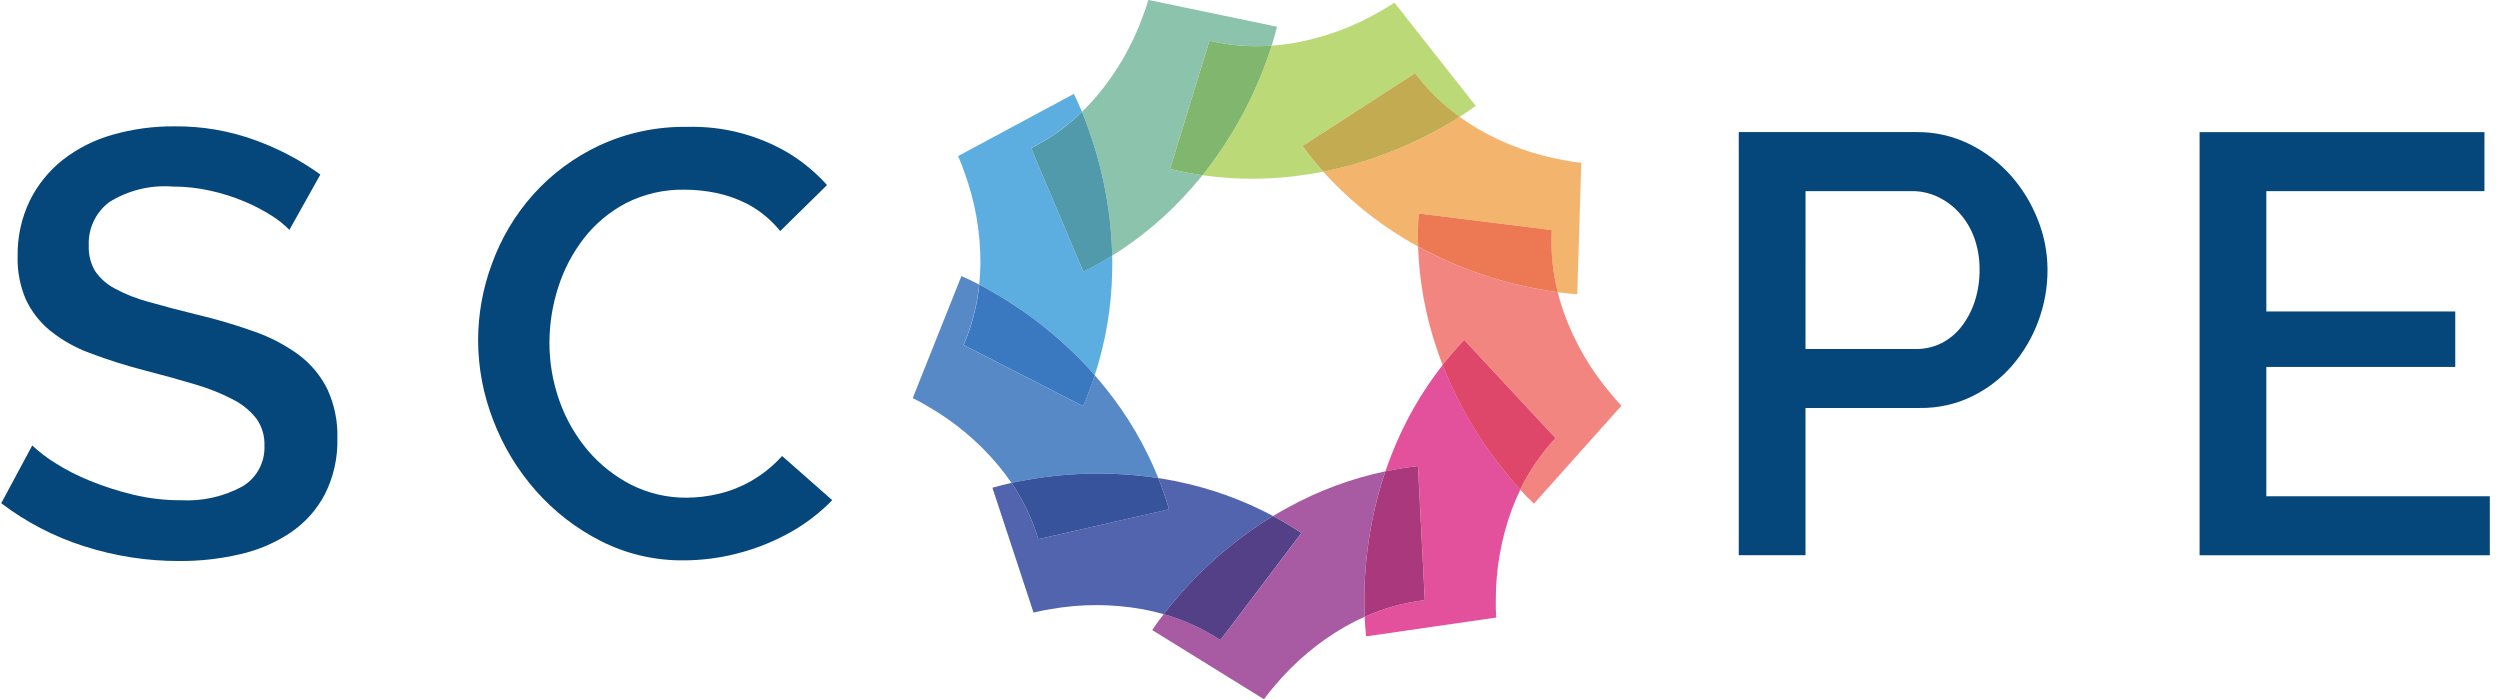 <svg width="143" height="40" viewBox="0 0 143 40" fill="none" xmlns="http://www.w3.org/2000/svg">
<g clip-path="url(#clip0_9427_858)">
<path d="M99.457 31.758V7.555H109.615C110.66 7.543 111.693 7.775 112.632 8.233C113.531 8.671 114.337 9.279 115.005 10.023C115.666 10.766 116.191 11.62 116.555 12.546C116.925 13.461 117.116 14.439 117.118 15.426C117.121 16.433 116.942 17.432 116.589 18.375C116.249 19.298 115.747 20.152 115.107 20.898C114.467 21.639 113.685 22.242 112.805 22.671C111.876 23.122 110.855 23.349 109.823 23.336H103.275V31.756L99.457 31.758ZM103.275 19.963H109.581C110.096 19.97 110.605 19.854 111.065 19.624C111.511 19.394 111.901 19.067 112.206 18.669C112.536 18.238 112.79 17.754 112.956 17.237C113.144 16.654 113.237 16.043 113.23 15.43C113.239 14.803 113.135 14.179 112.923 13.589C112.732 13.067 112.443 12.587 112.071 12.175C111.722 11.788 111.299 11.475 110.827 11.254C110.374 11.041 109.879 10.931 109.378 10.931H103.277L103.275 19.963Z" fill="#05467B"/>
<path d="M142.417 28.385V31.76H125.816V7.557H142.111V10.931H129.634V17.817H140.441V20.988H129.634V28.385H142.417Z" fill="#05467B"/>
<path d="M16.553 13.15C16.25 12.841 15.912 12.569 15.544 12.341C15.053 12.027 14.535 11.757 13.997 11.532C13.368 11.267 12.715 11.06 12.049 10.912C11.335 10.751 10.606 10.67 9.875 10.671C8.599 10.572 7.325 10.886 6.241 11.566C5.861 11.855 5.557 12.231 5.354 12.663C5.151 13.094 5.056 13.569 5.077 14.045C5.055 14.558 5.182 15.066 5.442 15.509C5.731 15.929 6.119 16.272 6.572 16.507C7.178 16.833 7.82 17.087 8.485 17.264C9.249 17.483 10.142 17.718 11.162 17.97C12.31 18.238 13.442 18.571 14.552 18.968C15.466 19.286 16.328 19.738 17.108 20.311C17.791 20.826 18.345 21.493 18.724 22.26C19.13 23.139 19.326 24.099 19.298 25.066C19.327 26.176 19.083 27.276 18.585 28.268C18.125 29.146 17.456 29.896 16.637 30.454C15.764 31.039 14.792 31.459 13.768 31.694C12.618 31.965 11.439 32.097 10.257 32.09C8.41 32.095 6.574 31.81 4.815 31.246C3.104 30.704 1.499 29.871 0.07 28.784L1.844 25.48C2.244 25.855 2.681 26.19 3.148 26.478C3.776 26.877 4.439 27.217 5.13 27.495C5.926 27.819 6.745 28.083 7.581 28.286C8.48 28.506 9.402 28.616 10.328 28.613C11.561 28.684 12.789 28.41 13.874 27.821C14.275 27.579 14.602 27.235 14.822 26.823C15.043 26.41 15.148 25.946 15.126 25.48C15.146 24.925 14.981 24.381 14.656 23.931C14.294 23.477 13.837 23.107 13.317 22.846C12.64 22.496 11.931 22.212 11.199 21.999C10.364 21.747 9.414 21.482 8.348 21.207C7.256 20.929 6.181 20.59 5.128 20.19C4.303 19.887 3.534 19.451 2.85 18.899C2.266 18.417 1.797 17.811 1.477 17.125C1.144 16.349 0.984 15.509 1.008 14.664C0.987 13.562 1.226 12.472 1.704 11.479C2.153 10.567 2.801 9.768 3.598 9.138C4.443 8.484 5.405 7.999 6.433 7.709C7.586 7.379 8.78 7.217 9.979 7.227C11.556 7.211 13.123 7.48 14.604 8.02C15.928 8.5 17.181 9.16 18.325 9.982L16.553 13.15Z" fill="#05467B"/>
<path d="M44.897 26.223L44.838 26.174L44.735 26.084L44.538 26.294C44.062 26.782 43.52 27.199 42.928 27.534C42.36 27.856 41.749 28.095 41.114 28.244C40.512 28.39 39.896 28.465 39.278 28.468C38.185 28.477 37.105 28.227 36.127 27.74C35.178 27.258 34.334 26.594 33.641 25.786C32.933 24.95 32.38 23.992 32.011 22.96C31.622 21.879 31.424 20.739 31.428 19.59C31.431 18.526 31.598 17.468 31.923 16.455C32.245 15.433 32.745 14.476 33.4 13.628C34.053 12.793 34.876 12.106 35.815 11.613C36.856 11.087 38.01 10.825 39.176 10.85C39.775 10.853 40.372 10.914 40.959 11.034C41.578 11.163 42.176 11.373 42.739 11.66C43.321 11.968 43.85 12.368 44.303 12.846C44.418 12.964 44.527 13.088 44.627 13.218L47.305 10.585C46.658 9.863 45.908 9.241 45.078 8.739C43.333 7.714 41.335 7.2 39.312 7.258C37.571 7.228 35.846 7.593 34.267 8.328C32.834 9 31.551 9.954 30.494 11.132C29.471 12.281 28.675 13.614 28.149 15.059C27.622 16.463 27.351 17.95 27.348 19.45C27.35 21.022 27.644 22.579 28.215 24.043C28.778 25.521 29.603 26.886 30.651 28.07C31.698 29.258 32.961 30.236 34.373 30.951C35.849 31.696 37.482 32.074 39.135 32.053C40.137 32.048 41.135 31.922 42.107 31.676C43.105 31.427 44.069 31.057 44.977 30.574C45.868 30.103 46.687 29.507 47.409 28.804C47.474 28.738 47.536 28.677 47.601 28.607L44.897 26.223Z" fill="#05467B"/>
<path d="M92.748 23.204C92.526 22.979 92.316 22.743 92.12 22.496C90.962 21.13 90.058 19.568 89.452 17.883C89.314 17.492 89.197 17.102 89.101 16.715C88.774 16.671 88.443 16.618 88.103 16.553C85.656 16.119 83.295 15.291 81.113 14.102C81.18 16.101 81.543 18.079 82.19 19.972C82.291 20.274 82.401 20.573 82.516 20.871C82.905 20.376 83.318 19.9 83.753 19.443L88.978 25.065C88.157 25.936 87.475 26.928 86.955 28.006C87.21 28.29 87.471 28.558 87.739 28.812L92.748 23.204Z" fill="#F38580"/>
<path d="M82.523 20.871C81.29 22.446 80.296 24.195 79.574 26.062C79.458 26.357 79.35 26.655 79.246 26.959C79.863 26.83 80.485 26.731 81.111 26.661L81.499 34.325C80.31 34.464 79.15 34.786 78.059 35.279C78.074 35.66 78.099 36.033 78.143 36.4L85.585 35.323C85.56 35.008 85.552 34.692 85.56 34.376C85.551 32.586 85.863 30.808 86.481 29.128C86.627 28.74 86.789 28.365 86.964 28.007C86.742 27.763 86.522 27.511 86.302 27.244C84.706 25.338 83.43 23.186 82.523 20.871Z" fill="#E3519C"/>
<path d="M83.753 19.445C83.317 19.902 82.905 20.378 82.516 20.873C83.423 23.187 84.699 25.338 86.294 27.244C86.513 27.512 86.734 27.766 86.955 28.006C87.475 26.928 88.157 25.936 88.978 25.064L83.753 19.445Z" fill="#DF476A"/>
<path d="M79.242 26.959C77.285 27.372 75.401 28.073 73.65 29.039C73.37 29.191 73.094 29.351 72.821 29.515C73.376 29.813 73.917 30.137 74.442 30.486L69.812 36.608C68.812 35.95 67.716 35.451 66.564 35.127C66.33 35.429 66.11 35.731 65.906 36.039L72.3 39.997C72.483 39.74 72.679 39.493 72.888 39.256C74.032 37.879 75.413 36.718 76.967 35.828C77.329 35.625 77.692 35.442 78.056 35.279C78.044 34.951 78.039 34.615 78.043 34.269C78.045 31.783 78.45 29.315 79.242 26.959Z" fill="#A85BA3"/>
<path d="M81.108 26.662C80.481 26.731 79.859 26.83 79.244 26.96C78.451 29.316 78.046 31.784 78.043 34.269C78.043 34.615 78.043 34.947 78.056 35.28C79.148 34.787 80.308 34.466 81.497 34.327L81.108 26.662Z" fill="#A9387D"/>
<path d="M72.819 29.515C71.053 28.574 69.159 27.899 67.196 27.513C66.884 27.45 66.57 27.395 66.254 27.344C66.489 27.928 66.695 28.523 66.872 29.129L59.391 30.842C59.048 29.696 58.53 28.61 57.855 27.622C57.482 27.707 57.119 27.792 56.766 27.899L59.118 35.041C59.424 34.961 59.733 34.898 60.045 34.851C61.807 34.532 63.612 34.532 65.374 34.851C65.782 34.927 66.178 35.02 66.56 35.13C66.763 34.869 66.973 34.609 67.199 34.347C68.799 32.443 70.697 30.812 72.819 29.515Z" fill="#5164AD"/>
<path d="M74.436 30.487C73.911 30.137 73.37 29.813 72.815 29.516C70.694 30.812 68.797 32.443 67.198 34.345C66.971 34.608 66.76 34.868 66.559 35.129C67.711 35.453 68.807 35.952 69.807 36.61L74.436 30.487Z" fill="#544087"/>
<path d="M66.256 27.346C65.509 25.49 64.491 23.755 63.235 22.198C63.037 21.949 62.832 21.705 62.623 21.465C62.426 22.063 62.2 22.652 61.945 23.23L55.112 19.734C55.587 18.635 55.888 17.469 56.007 16.278C55.668 16.101 55.329 15.939 54.995 15.789L52.207 22.773C52.492 22.909 52.77 23.059 53.039 23.224C54.594 24.112 55.977 25.271 57.123 26.646C57.386 26.967 57.63 27.293 57.853 27.623C58.175 27.553 58.503 27.489 58.846 27.433C61.295 27.004 63.797 26.975 66.256 27.346Z" fill="#5789C7"/>
<path d="M66.872 29.132C66.695 28.526 66.489 27.931 66.255 27.347C63.798 26.975 61.297 27.004 58.849 27.432C58.51 27.488 58.178 27.551 57.855 27.622C58.53 28.609 59.048 29.695 59.392 30.841L66.872 29.132Z" fill="#37539C"/>
<path d="M62.621 21.46C63.242 19.558 63.577 17.575 63.617 15.575C63.625 15.256 63.624 14.938 63.617 14.619C63.081 14.951 62.531 15.257 61.966 15.537L58.98 8.468C60.05 7.93 61.03 7.231 61.887 6.395C61.742 6.043 61.59 5.7 61.426 5.369L54.801 8.928C54.932 9.215 55.048 9.509 55.149 9.808C55.771 11.487 56.087 13.265 56.081 15.055C56.077 15.47 56.054 15.876 56.012 16.273C56.304 16.427 56.597 16.589 56.895 16.766C59.044 18.012 60.978 19.597 62.621 21.46Z" fill="#5CAEE1"/>
<path d="M61.95 23.23C62.203 22.652 62.429 22.064 62.627 21.465C60.983 19.601 59.049 18.016 56.898 16.77C56.6 16.593 56.305 16.432 56.016 16.277C55.897 17.469 55.595 18.635 55.121 19.734L61.95 23.23Z" fill="#3A78BF"/>
<path d="M63.618 14.624C65.316 13.566 66.847 12.262 68.163 10.755C68.374 10.517 68.578 10.272 68.779 10.024C68.157 9.935 67.539 9.815 66.924 9.666L69.18 2.33C70.345 2.606 71.545 2.701 72.739 2.611C72.855 2.247 72.959 1.887 73.045 1.529L65.683 -0.004C65.599 0.301 65.499 0.6 65.383 0.894C64.779 2.58 63.878 4.143 62.722 5.51C62.452 5.825 62.174 6.122 61.887 6.399C62.011 6.704 62.132 7.017 62.246 7.345C63.093 9.681 63.556 12.139 63.618 14.624Z" fill="#8CC3AD"/>
<path d="M61.968 15.543C62.533 15.26 63.083 14.954 63.619 14.624C63.557 12.14 63.094 9.682 62.247 7.346C62.132 7.019 62.013 6.705 61.888 6.4C61.031 7.237 60.05 7.936 58.98 8.473L61.968 15.543Z" fill="#509AAB"/>
<path d="M68.781 10.024C70.762 10.306 72.774 10.292 74.751 9.983C75.065 9.936 75.378 9.88 75.692 9.819C75.272 9.35 74.875 8.861 74.501 8.354L80.94 4.184C81.654 5.144 82.511 5.989 83.482 6.688C83.805 6.484 84.116 6.275 84.414 6.056L79.759 0.148C79.499 0.328 79.23 0.493 78.953 0.644C77.407 1.547 75.712 2.166 73.947 2.47C73.538 2.538 73.134 2.585 72.736 2.613C72.635 2.928 72.526 3.244 72.403 3.568C71.552 5.902 70.329 8.082 68.781 10.024Z" fill="#BCD978"/>
<path d="M69.182 2.33L66.926 9.666C67.539 9.816 68.157 9.935 68.781 10.024C70.331 8.081 71.556 5.9 72.409 3.566C72.531 3.242 72.64 2.926 72.741 2.611C71.547 2.701 70.347 2.606 69.182 2.33Z" fill="#80B66D"/>
<path d="M75.688 9.819C77.025 11.307 78.575 12.589 80.287 13.623C80.559 13.793 80.835 13.949 81.115 14.103C81.095 13.473 81.105 12.843 81.144 12.214L88.76 13.161C88.69 14.356 88.804 15.555 89.099 16.715C89.477 16.767 89.85 16.806 90.219 16.828L90.449 9.312C90.136 9.282 89.825 9.236 89.517 9.173C87.752 8.871 86.055 8.255 84.508 7.354C84.151 7.143 83.812 6.92 83.491 6.686C83.212 6.861 82.925 7.034 82.623 7.203C80.467 8.444 78.125 9.327 75.688 9.819Z" fill="#F3B46E"/>
<path d="M88.762 13.16L81.146 12.213C81.105 12.842 81.095 13.472 81.116 14.101C83.298 15.291 85.659 16.119 88.105 16.553C88.444 16.617 88.776 16.67 89.104 16.715C88.808 15.554 88.692 14.355 88.762 13.16Z" fill="#ED7854"/>
<path d="M80.943 4.184L74.504 8.353C74.877 8.862 75.274 9.35 75.695 9.819C78.131 9.327 80.471 8.444 82.625 7.204C82.928 7.035 83.218 6.865 83.494 6.686C82.52 5.988 81.66 5.144 80.943 4.184Z" fill="#C2AB50"/>
</g>
<defs>
<clipPath id="clip0_9427_858">
<rect width="142.346" height="40" fill="white" transform="translate(0.078)"/>
</clipPath>
</defs>
</svg>
